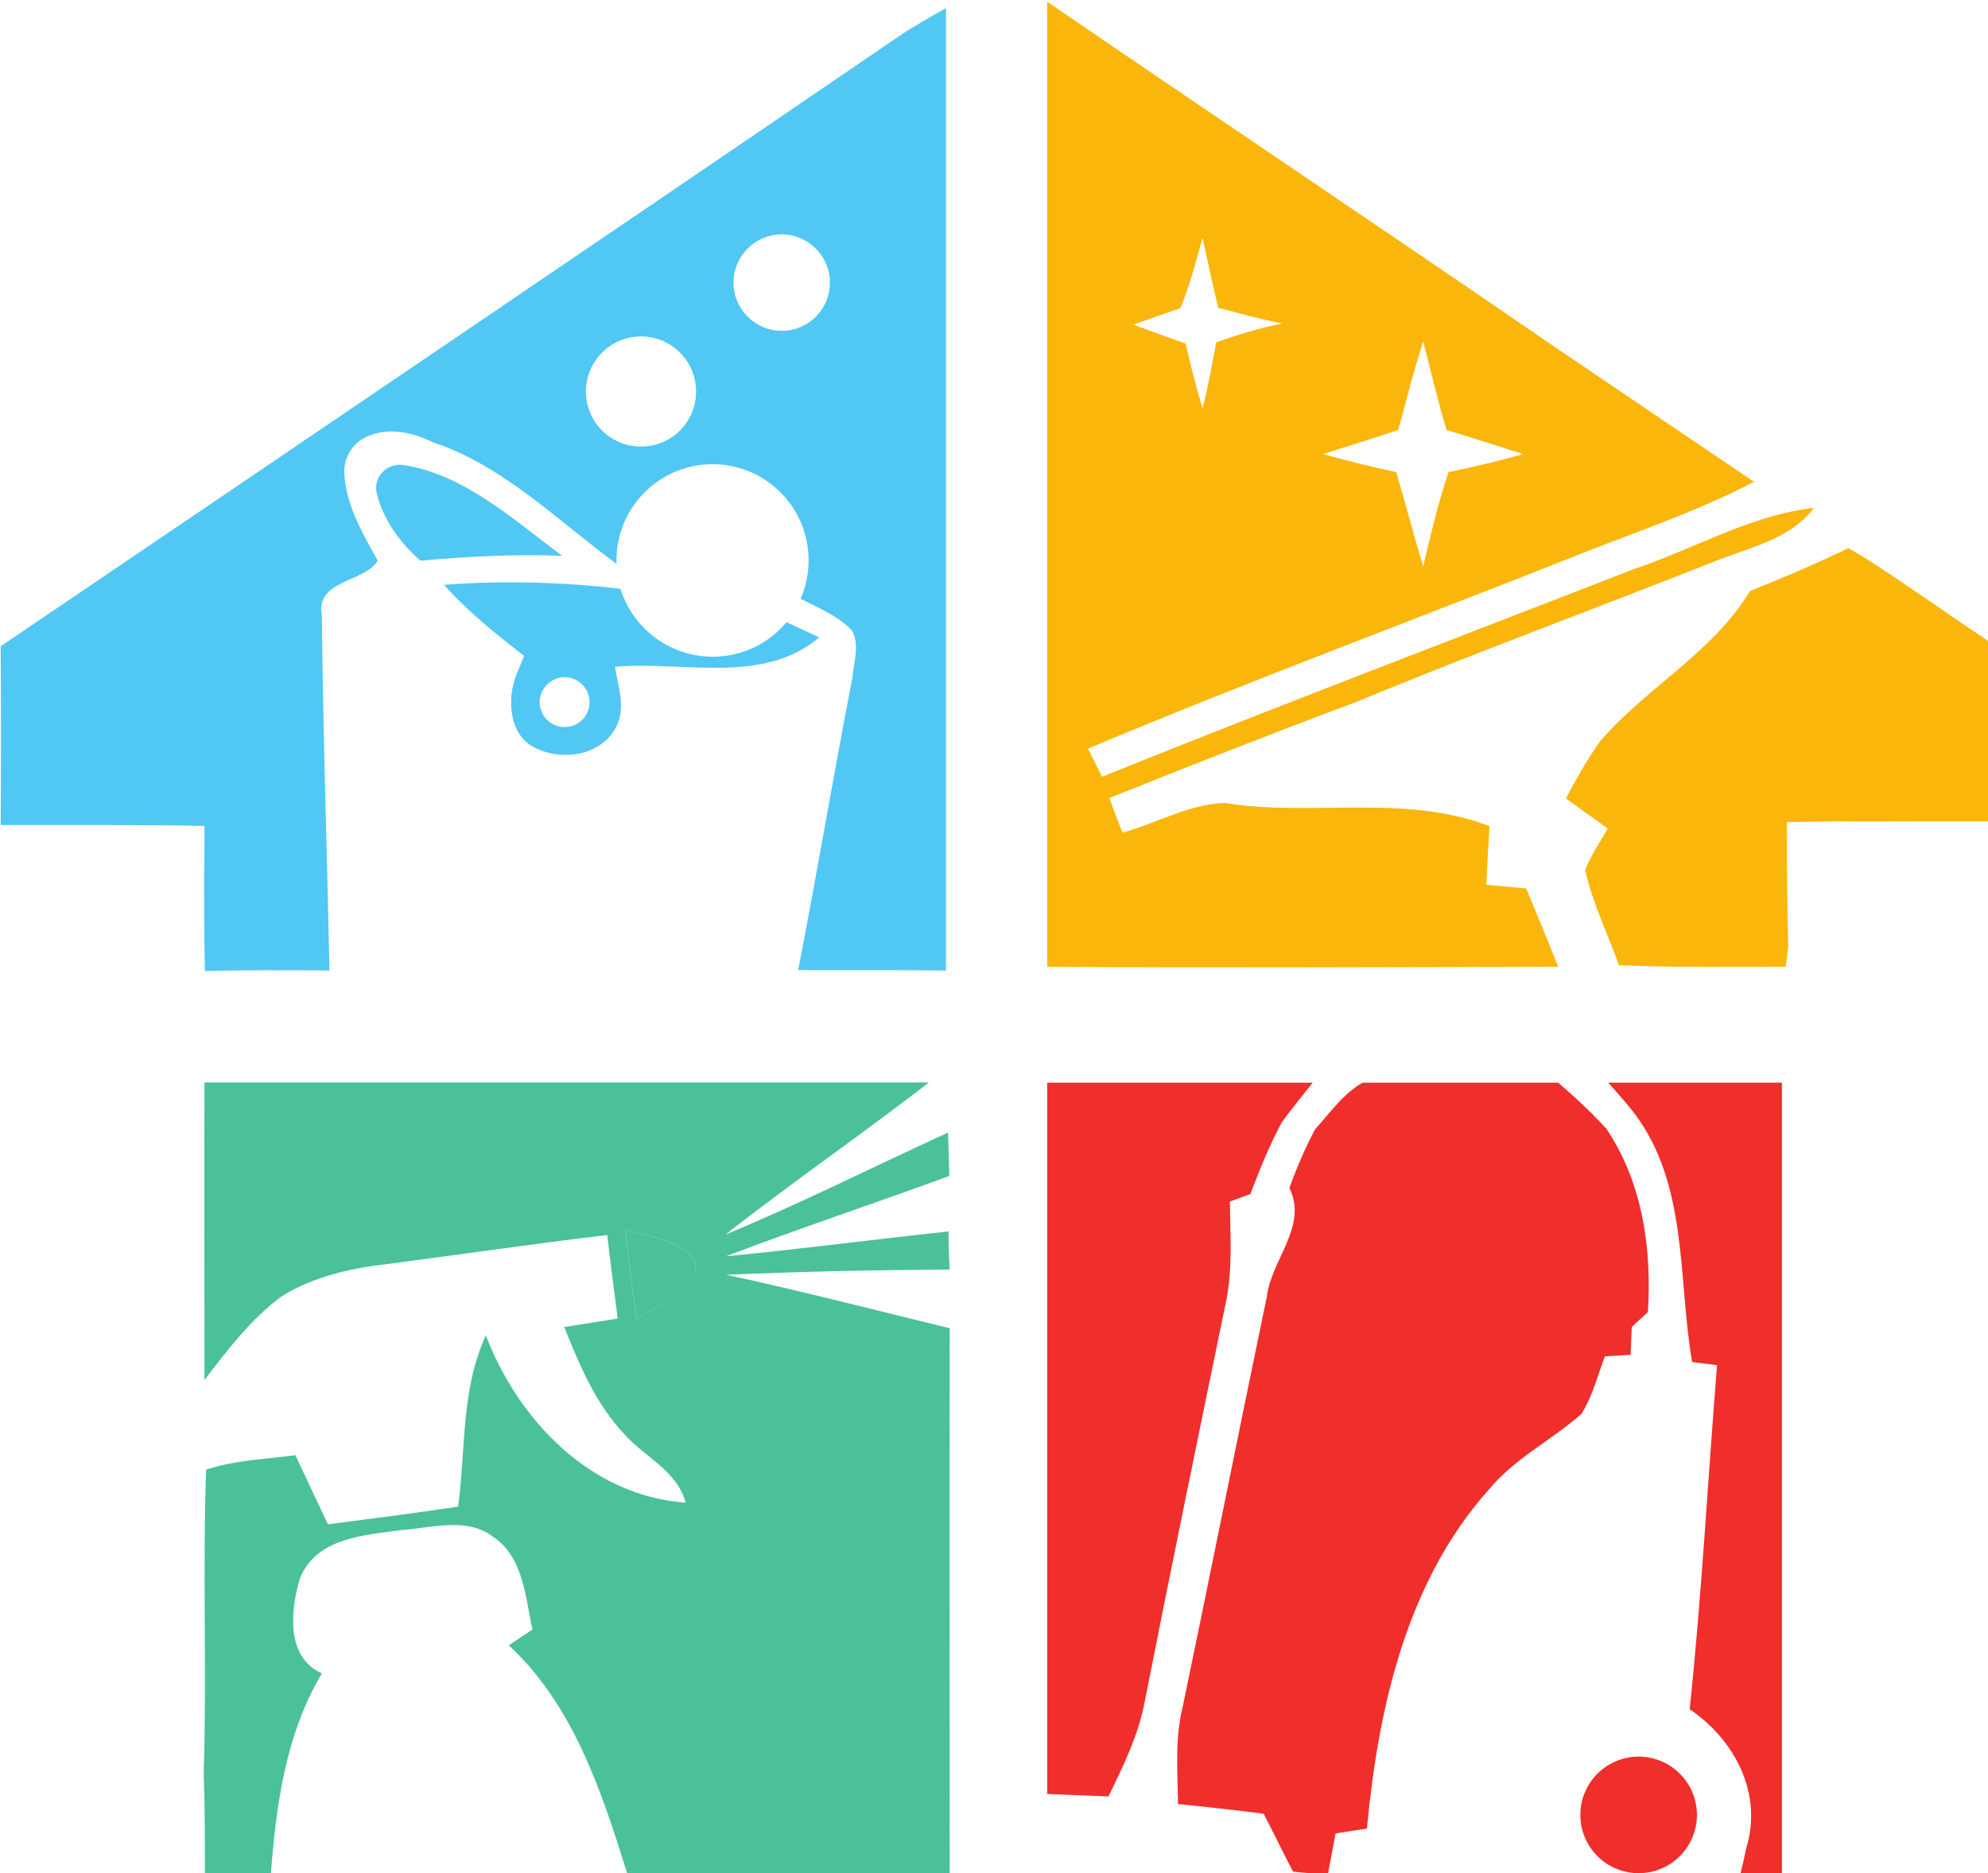 <?xml version="1.0" encoding="UTF-8" standalone="no"?>
<svg xmlns:inkscape="http://www.inkscape.org/namespaces/inkscape" xmlns:sodipodi="http://sodipodi.sourceforge.net/DTD/sodipodi-0.dtd" xmlns="http://www.w3.org/2000/svg" xmlns:svg="http://www.w3.org/2000/svg" width="62.322mm" height="58.744mm" viewBox="0 0 62.322 58.744" version="1.1" id="svg1" xml:space="preserve">
  <defs id="defs1">
    <clipPath id="72ecdba91b">
      <path d="m 99.094,104.488 h 84 v 86.25 h -84 z m 0,0" clip-rule="nonzero" id="path1-8"></path>
    </clipPath>
    <clipPath id="681ec09398">
      <path d="M 192.086,104.188 H 261 V 191 h -68.914 z m 0,0" clip-rule="nonzero" id="path2-8"></path>
    </clipPath>
    <clipPath id="3de29c8c22">
      <path d="m 238,152 h 37.809 v 39 H 238 Z m 0,0" clip-rule="nonzero" id="path3-0"></path>
    </clipPath>
    <clipPath id="9e11dd7c30">
      <path d="m 117.074,200.277 h 66.75 v 70.5 h -66.75 z m 0,0" clip-rule="nonzero" id="path4-4"></path>
    </clipPath>
    <clipPath id="7e2d9924d6">
      <path d="M 192.086,200.297 H 217 V 264 h -24.914 z m 0,0" clip-rule="nonzero" id="path5-0"></path>
    </clipPath>
    <clipPath id="349729fdd0">
      <path d="m 203,200.297 h 43 v 70.5 h -43 z m 0,0" clip-rule="nonzero" id="path6-9"></path>
    </clipPath>
    <clipPath id="a68bed4e19">
      <path d="m 241,200.297 h 16.336 v 70.5 H 241 Z m 0,0" clip-rule="nonzero" id="path7-9"></path>
    </clipPath>
    <clipPath id="ed013cbbce">
      <path d="m 239,260 h 11 v 10.797 h -11 z m 0,0" clip-rule="nonzero" id="path8-0"></path>
    </clipPath>
  </defs>
  <g id="layer1" transform="translate(-73.764,-119.128)">
    <g id="g1" transform="matrix(0.353,0,0,0.353,38.786,82.373)">
      <path fill="#51c7f4" d="m 134.918,145.43 c 5.391,0.824 9.816,4.891 14.102,8.07 -4.215,-0.18 -8.426,0.07 -12.602,0.426 -1.785,-1.57 -3.285,-3.605 -3.855,-5.926 -0.395,-1.461 0.855,-2.781 2.355,-2.57 z m 0,0" fill-opacity="1" fill-rule="nonzero" id="path9"></path>
      <path fill="#51c7f4" d="m 168.938,159.387 c -1.57,1.895 -3.926,3.07 -6.57,3.07 -3.816,0 -7.102,-2.531 -8.172,-6.031 -5.176,-0.605 -10.461,-0.75 -15.672,-0.355 2.105,2.391 4.605,4.352 7.102,6.316 0,0 -0.746,1.855 -0.82,2.035 -0.215,0.75 -0.355,1.5 -0.32,2.285 0.035,1.57 0.605,3.07 2.07,3.82 2.426,1.246 5.891,0.75 7.246,-1.82 0.895,-1.715 0.18,-3.57 -0.105,-5.355 5.996,-0.535 13.137,1.641 18.133,-2.605 -0.715,-0.359 -2.141,-1 -2.891,-1.359 z m -19.707,9.32 c -1.246,0 -2.211,-1 -2.211,-2.215 0,-1.215 1,-2.215 2.211,-2.215 1.215,0 2.215,1 2.215,2.215 0,1.215 -0.965,2.215 -2.215,2.215 z m 0,0" fill-opacity="1" fill-rule="nonzero" id="path10"></path>
      <g clip-path="url(#72ecdba91b)" id="g11">
        <path fill="#51c7f4" d="m 183.285,104.738 c -1.461,0.82 -2.926,1.641 -4.316,2.57 -13.422,9.172 -26.883,18.312 -40.34,27.449 -13.137,8.926 -26.309,17.848 -39.48,26.773 0.035,5.281 0.035,10.602 0,15.883 6.035,0 12.066,-0.035 18.098,0.074 0,1.426 0,2.855 -0.035,4.281 0,2.855 0,5.746 0.074,8.605 3.676,-0.074 7.352,-0.074 11.062,-0.039 -0.211,-10.492 -0.57,-21.023 -0.676,-31.52 -0.609,-3.211 3.785,-2.926 4.961,-4.891 -1.355,-2.426 -2.785,-4.891 -2.961,-7.637 -0.109,-1.359 0.605,-2.68 1.82,-3.285 1.246,-0.645 3.211,-0.965 5.996,0.391 6.281,2.074 11.102,6.961 16.348,10.816 0,-0.105 0,-0.211 0,-0.32 0,-4.711 3.82,-8.531 8.531,-8.531 4.715,0 8.531,3.82 8.531,8.531 0,1.215 -0.25,2.355 -0.711,3.426 1.605,0.824 3.316,1.5 4.566,2.82 0.715,1.285 0.145,2.82 0.035,4.18 -1.676,8.637 -3.141,17.348 -4.816,25.984 4.391,0 8.816,0 13.242,0.035 0.25,-28.52 0.109,-57.078 0.07,-85.598 z m -27.27,39.051 c -2.715,0 -4.891,-2.176 -4.891,-4.891 0,-2.676 2.176,-4.891 4.891,-4.891 2.676,0 4.891,2.18 4.891,4.891 0,2.715 -2.18,4.891 -4.891,4.891 z m 12.492,-10.281 c -2.355,0 -4.281,-1.926 -4.281,-4.281 0,-2.359 1.926,-4.285 4.281,-4.285 2.355,0 4.285,1.926 4.285,4.285 0,2.355 -1.895,4.281 -4.285,4.281 z m 0,0" fill-opacity="1" fill-rule="nonzero" id="path11"></path>
      </g>
      <g clip-path="url(#681ec09398)" id="g12">
        <path fill="#fab60a" d="m 191.637,110.188 c 0,-2 0.145,-4 0.324,-6 14.812,10.141 29.734,20.137 44.547,30.309 6.105,4.141 12.211,8.281 18.348,12.422 -4.961,2.605 -10.242,4.355 -15.453,6.426 -14.566,5.781 -29.238,11.207 -43.695,17.277 0.32,0.641 0.93,1.855 1.25,2.5 15.672,-6.32 31.484,-12.316 47.262,-18.457 5.32,-1.785 10.316,-4.781 15.957,-5.426 -2.176,2.891 -5.926,3.535 -9.066,4.855 -10.602,4.176 -21.238,8.102 -31.77,12.457 -7.281,2.715 -14.527,5.57 -21.738,8.461 0.285,0.785 0.855,2.32 1.176,3.07 3,-0.82 5.855,-2.5 9.031,-2.641 7.816,1.285 15.957,-0.859 23.559,2.07 -0.105,1.746 -0.211,3.461 -0.285,5.211 1.18,0.105 2.355,0.215 3.535,0.32 0.965,2.32 1.926,4.641 2.855,6.961 -15.242,0.035 -30.52,0.105 -45.762,0 -0.109,-26.664 -0.109,-53.258 -0.074,-79.816 z m 14.246,15.062 c -0.574,2.105 -1.145,4.211 -1.965,6.246 -1.391,0.465 -2.785,0.965 -4.176,1.465 1.535,0.57 3.07,1.141 4.641,1.676 0.43,1.93 0.926,3.855 1.5,5.785 0.5,-1.965 0.855,-3.926 1.211,-5.891 1.93,-0.68 3.891,-1.285 5.891,-1.676 -1.926,-0.359 -3.82,-0.895 -5.711,-1.395 -0.5,-2.07 -0.93,-4.141 -1.391,-6.211 z m 17.383,17.062 c -2.215,0.75 -4.461,1.43 -6.676,2.145 2.141,0.605 4.32,1.141 6.496,1.605 0.824,2.785 1.535,5.602 2.395,8.352 0.676,-2.82 1.32,-5.605 2.246,-8.352 2.215,-0.465 4.426,-0.965 6.605,-1.605 -2.25,-0.75 -4.535,-1.43 -6.781,-2.145 -0.785,-2.605 -1.395,-5.246 -2.07,-7.852 -0.859,2.605 -1.5,5.246 -2.215,7.852 z m 0,0" fill-opacity="1" fill-rule="nonzero" id="path12"></path>
      </g>
      <g clip-path="url(#3de29c8c22)" id="g13">
        <path fill="#fab60a" d="m 254.5,156.629 c 2.926,-1.18 5.891,-2.43 8.746,-3.82 0.395,0.25 1.215,0.715 1.605,0.965 3.715,2.391 7.32,4.961 10.996,7.422 0,5.285 0,10.605 0,15.887 -6.035,0.035 -12.031,-0.07 -18.062,0.07 -0.035,3.68 0.035,7.32 0.105,10.996 -0.035,0.465 -0.141,1.391 -0.215,1.855 -4.926,0 -9.887,0.07 -14.812,-0.141 -1,-2.82 -2.355,-5.535 -3,-8.461 0.5,-1.285 1.32,-2.465 2,-3.68 -1.25,-0.891 -2.461,-1.781 -3.711,-2.676 0.926,-1.75 1.891,-3.461 3.031,-5.07 4.105,-4.781 9.996,-7.852 13.316,-13.348 z m 0,0" fill-opacity="1" fill-rule="nonzero" id="path13"></path>
      </g>
      <path fill="#4ac199" d="m 154.621,213.293 c 2.105,0.824 5,0.824 6.25,3 0.07,2.855 -3.355,3.641 -5.215,5.035 -0.426,-2.68 -0.785,-5.355 -1.035,-8.035 z m 0,0" fill-opacity="1" fill-rule="nonzero" id="path14"></path>
      <g clip-path="url(#9e11dd7c30)" id="g15">
        <path fill="#4ac199" d="m 183.324,213.508 c -6.605,0.715 -13.176,1.57 -19.777,2.215 6.566,-2.5 13.242,-4.711 19.848,-7.141 -0.035,-1.285 -0.07,-2.57 -0.109,-3.855 -6.566,3 -13.062,6.285 -19.773,9.066 6.141,-4.816 12.602,-9.242 18.777,-14.062 -21.668,-0.035 -43.375,0 -65.043,0 -0.035,8.996 0,17.992 0,26.984 2,-2.641 4.105,-5.387 6.785,-7.387 1.426,-0.93 4.316,-2.355 9.246,-2.891 6.566,-0.859 13.133,-1.82 19.738,-2.605 0.285,2.496 0.605,4.961 0.93,7.422 -1.57,0.25 -3.18,0.5 -4.75,0.75 1.359,3.391 2.82,6.891 5.391,9.566 1.82,2.035 4.641,3.215 5.391,6.035 -8.461,-0.609 -14.852,-7.32 -17.742,-14.852 -2.211,4.75 -1.785,10.137 -2.461,15.207 -3.855,0.57 -7.711,1.07 -11.566,1.57 -0.965,-2.035 -1.93,-4.105 -2.891,-6.141 -2.645,0.359 -5.391,0.43 -7.926,1.285 -0.32,8.996 0.07,17.992 -0.215,26.988 0.109,3 0.109,5.961 0.109,8.961 1.961,0 3.891,0 5.852,0.035 0.465,-6.176 1.32,-12.496 4.535,-17.887 -3.25,-1.461 -2.785,-5.711 -1.93,-8.492 1.5,-3.605 5.75,-3.785 9.07,-4.25 2.641,-0.18 5.711,-1.176 8.066,0.605 2.711,1.824 2.855,5.355 3.496,8.246 -0.711,0.465 -1.426,0.93 -2.105,1.395 5.785,5.355 8.281,13.102 10.566,20.418 9.531,-0.07 19.062,0.105 28.594,-0.07 0,-16.172 -0.035,-32.344 0,-48.512 -6.605,-1.609 -13.207,-3.32 -19.848,-4.75 6.605,-0.285 13.242,-0.426 19.848,-0.465 -0.07,-1.141 -0.105,-2.281 -0.105,-3.391 z m -27.668,7.82 c -0.426,-2.68 -0.785,-5.355 -1.035,-8.035 2.105,0.824 5,0.824 6.25,3 0.035,2.855 -3.395,3.641 -5.215,5.035 z m 0,0" fill-opacity="1" fill-rule="nonzero" id="path15"></path>
      </g>
      <g clip-path="url(#7e2d9924d6)" id="g16">
        <path fill="#f02e2c" d="m 191.426,199.801 c 8.207,-0.18 16.453,-0.18 24.664,-0.035 -1.07,1.355 -2.176,2.676 -3.176,4.07 -1.105,2.035 -1.965,4.211 -2.785,6.352 -0.465,0.18 -1.391,0.5 -1.82,0.68 0.035,2.926 0.25,5.891 -0.32,8.781 -2.465,11.922 -4.926,23.883 -7.281,35.84 -0.574,2.891 -1.895,5.57 -3.18,8.211 -2.07,-0.07 -4.176,-0.18 -6.246,-0.25 0.43,-21.238 0.105,-42.445 0.145,-63.648 z m 0,0" fill-opacity="1" fill-rule="nonzero" id="path16"></path>
      </g>
      <g clip-path="url(#349729fdd0)" id="g17">
        <path fill="#f02e2c" d="m 215.875,204.441 c 1.785,-1.961 3.605,-4.82 6.605,-4.746 4.746,-0.145 9.496,0.07 14.242,-0.035 1.75,1.496 3.5,3.031 5.035,4.746 3.211,4.785 4.031,10.637 3.676,16.277 -0.355,0.32 -1.07,0.965 -1.43,1.32 -0.035,0.609 -0.07,1.82 -0.105,2.465 -0.57,0.035 -1.715,0.105 -2.285,0.141 -0.641,1.715 -1.105,3.535 -2.07,5.105 -2.676,2.355 -5.961,3.961 -8.246,6.746 -7.316,8.176 -9.816,19.457 -10.816,30.094 -0.926,0.141 -1.855,0.285 -2.785,0.43 -0.211,1.211 -0.461,2.391 -0.676,3.605 -1.035,-0.039 -2.07,-0.074 -3.105,-0.215 -0.18,-0.324 -0.5,-1 -0.68,-1.32 -0.641,-1.285 -1.285,-2.57 -1.926,-3.82 -2.535,-0.32 -5.07,-0.609 -7.605,-0.859 -0.035,-2.855 -0.285,-5.746 0.395,-8.531 2.535,-12.172 4.961,-24.379 7.496,-36.551 0.391,-3.285 3.676,-6.246 2,-9.641 0.641,-1.785 1.391,-3.531 2.281,-5.211 z m 0,0" fill-opacity="1" fill-rule="nonzero" id="path17"></path>
      </g>
      <g clip-path="url(#a68bed4e19)" id="g18">
        <path fill="#f02e2c" d="m 241.434,199.766 c 5.355,0.035 10.781,-0.465 16.102,0.285 0.18,23.488 0,46.977 0.07,70.465 -1.32,0.035 -2.641,0.035 -3.961,0.074 0.141,-0.539 0.391,-1.645 0.5,-2.215 1.535,-4.891 -0.965,-9.676 -5,-12.422 1.07,-10.176 1.609,-20.383 2.43,-30.559 -0.574,-0.07 -1.68,-0.211 -2.215,-0.285 -1.285,-7.461 -0.32,-15.812 -5.211,-22.203 -0.855,-1.07 -1.785,-2.105 -2.715,-3.141 z m 0,0" fill-opacity="1" fill-rule="nonzero" id="path18"></path>
      </g>
      <g clip-path="url(#ed013cbbce)" id="g19">
        <path fill="#f02e2c" d="m 249.789,265.34 c 0,0.34 -0.035,0.676 -0.102,1.012 -0.066,0.332 -0.164,0.656 -0.293,0.969 -0.129,0.316 -0.289,0.613 -0.48,0.895 -0.188,0.285 -0.402,0.547 -0.641,0.785 -0.242,0.242 -0.504,0.457 -0.785,0.645 -0.281,0.188 -0.582,0.348 -0.895,0.477 -0.316,0.133 -0.637,0.23 -0.973,0.297 -0.332,0.066 -0.668,0.098 -1.008,0.098 -0.34,0 -0.676,-0.031 -1.012,-0.098 -0.332,-0.066 -0.656,-0.164 -0.969,-0.297 -0.316,-0.129 -0.613,-0.289 -0.895,-0.477 -0.285,-0.188 -0.547,-0.402 -0.785,-0.645 -0.242,-0.238 -0.457,-0.5 -0.645,-0.785 -0.188,-0.281 -0.348,-0.578 -0.477,-0.895 -0.133,-0.312 -0.23,-0.637 -0.297,-0.969 -0.066,-0.336 -0.098,-0.672 -0.098,-1.012 0,-0.34 0.031,-0.676 0.098,-1.008 0.066,-0.336 0.164,-0.66 0.297,-0.973 0.129,-0.312 0.289,-0.613 0.477,-0.895 0.188,-0.281 0.402,-0.543 0.645,-0.785 0.238,-0.238 0.5,-0.453 0.785,-0.645 0.281,-0.188 0.578,-0.348 0.895,-0.477 0.312,-0.129 0.637,-0.227 0.969,-0.293 0.336,-0.066 0.672,-0.102 1.012,-0.102 0.34,0 0.676,0.035 1.008,0.102 0.336,0.066 0.656,0.164 0.973,0.293 0.312,0.129 0.613,0.289 0.895,0.477 0.281,0.191 0.543,0.406 0.785,0.645 0.238,0.242 0.453,0.504 0.641,0.785 0.191,0.281 0.352,0.582 0.48,0.895 0.129,0.312 0.227,0.637 0.293,0.973 0.066,0.332 0.102,0.668 0.102,1.008 z m 0,0" fill-opacity="1" fill-rule="nonzero" id="path19"></path>
      </g>
    </g>
  </g>
</svg>
